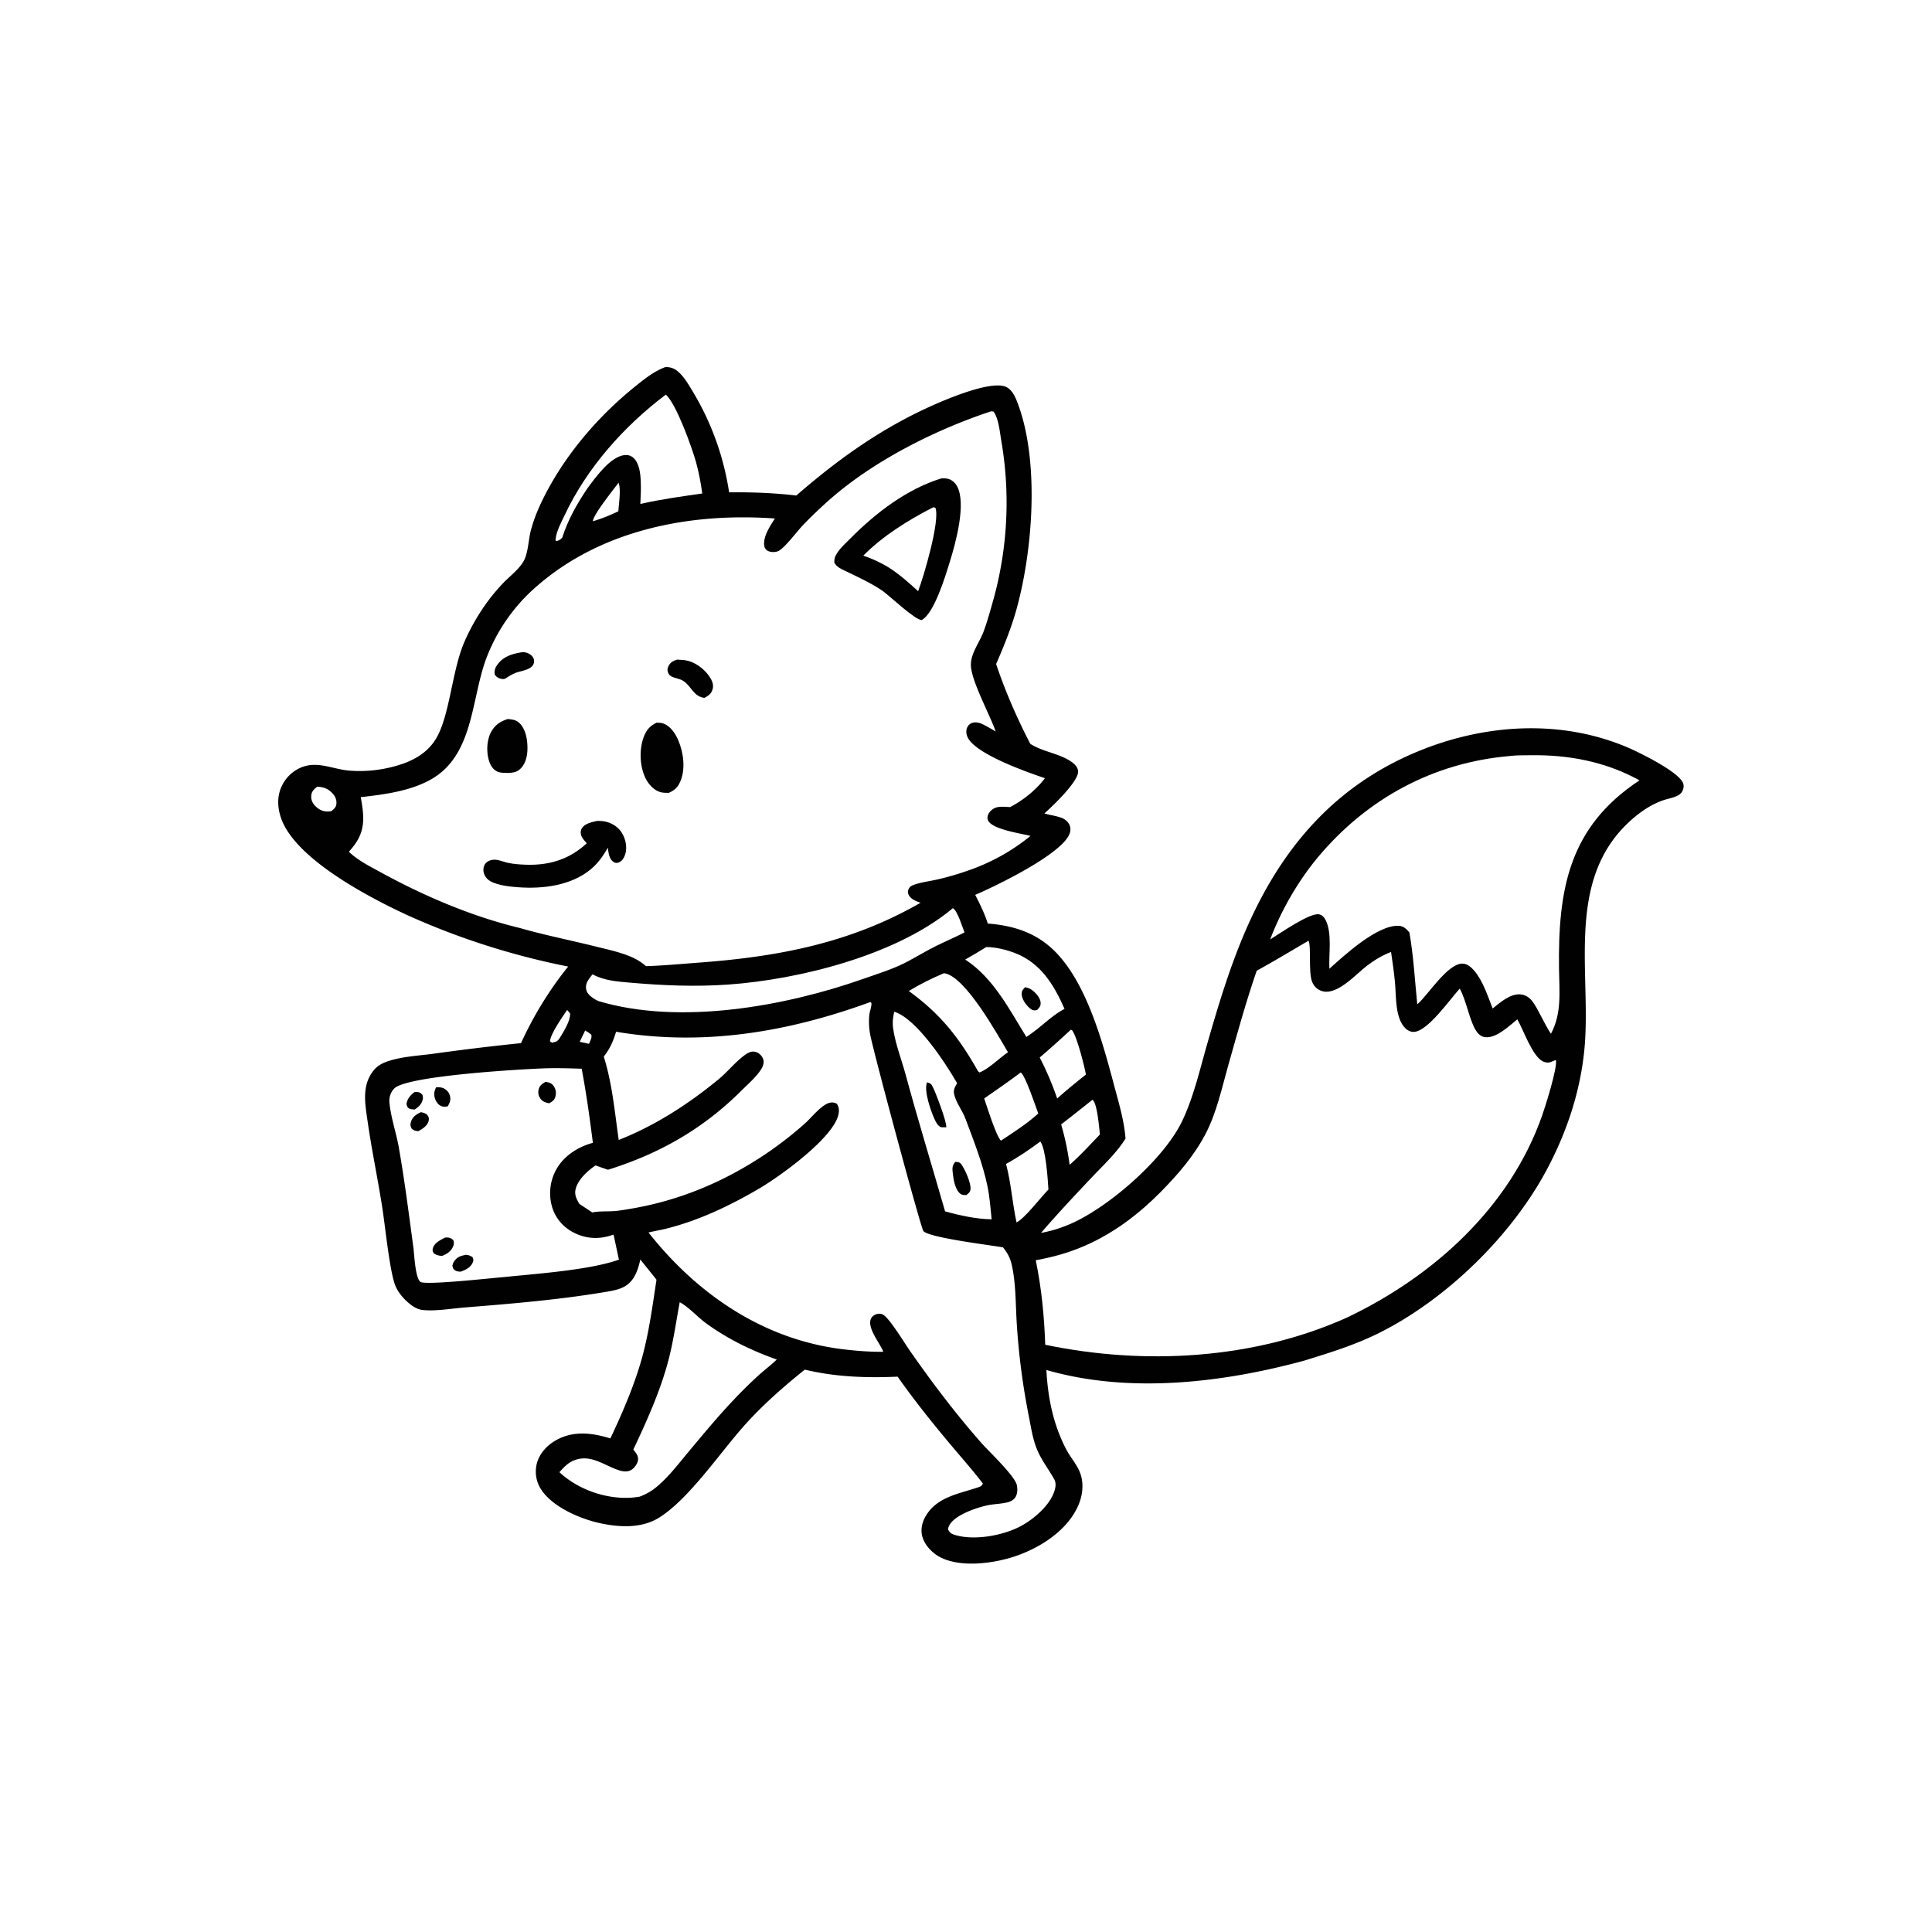 <svg version="1.1" xmlns="http://www.w3.org/2000/svg" style="display: block;" viewBox="0 0 2048 2048" width="1024" height="1024">
<path transform="translate(0,0)" fill="rgb(255,255,255)" d="M 0 0 L 2048 0 L 2048 2048 L 0 2048 L 0 0 z"/>
<path transform="translate(0,0)" fill="rgb(1,1,1)" d="M 705.685 389.002 C 709.617 389.083 713.803 390.117 716.997 392.489 C 724.334 397.938 729.458 406.907 734.103 414.612 A 291.569 291.569 0 0 1 772.898 521.906 C 796.994 521.643 820.128 522.472 844.103 525.276 C 885.672 489.226 927.68 458.671 977.525 434.847 C 995.616 426.2 1048.5 402.736 1066.08 409.96 C 1071.93 412.361 1075.49 419.121 1077.71 424.651 C 1102.25 486.015 1095.11 581.669 1077.83 644.761 C 1072.23 665.202 1064.37 684.496 1055.94 703.901 C 1065.45 732.421 1078.28 761.793 1092.15 788.5 C 1105.91 797.405 1124.58 798.755 1137.27 808.67 C 1140.19 810.946 1142.85 814.189 1142.83 818.093 C 1142.76 828.896 1115.62 854.716 1107.07 862.301 C 1113.02 864.064 1119.34 864.75 1125.18 866.895 C 1128.86 868.247 1132.11 870.943 1133.72 874.567 C 1135.13 877.732 1134.89 881.208 1133.56 884.355 C 1124.29 906.151 1055.46 939.307 1033.77 948.598 C 1038.84 958.542 1043.73 968.31 1047.08 978.993 C 1071.43 980.873 1094.01 987.221 1112.84 1003.46 C 1150.53 1035.95 1168.52 1103.7 1180.96 1150.37 C 1185.82 1168.6 1191.75 1188.09 1193.1 1206.96 C 1183.44 1222.47 1168.92 1235.77 1156.41 1249.04 C 1138.46 1268.08 1120.59 1287.1 1103.51 1306.93 C 1113.46 1305.11 1122.71 1302.35 1132.08 1298.51 C 1173.04 1281.72 1232.99 1229.82 1252.77 1189.12 C 1264.98 1163.99 1271.67 1134.56 1279.36 1107.74 C 1290.57 1068.65 1301.91 1030.57 1317.6 992.97 C 1355.14 902.948 1412.34 833.482 1504.5 795.931 C 1574.87 767.258 1654.93 762.218 1725.69 792.463 C 1736.71 797.176 1780.82 818.566 1784.33 830.727 C 1785.19 833.685 1784.52 836.75 1782.97 839.365 C 1779.82 844.665 1770.53 845.995 1764.94 847.728 C 1749.04 852.664 1734.35 863.616 1722.71 875.361 C 1659.25 939.394 1687.82 1036.34 1679.18 1115.75 C 1674.45 1159.18 1660.58 1200.37 1640.21 1238.87 C 1602.52 1310.1 1532.37 1378.4 1459.99 1413.93 C 1435.25 1426.07 1408.81 1434.21 1382.55 1442.32 C 1295.99 1465.89 1196.72 1477.57 1109.2 1452.23 C 1110.81 1481.89 1116.48 1510.16 1130.4 1536.67 C 1134.92 1545.28 1141.91 1552.71 1145.17 1561.91 C 1149.29 1573.51 1147.45 1586.52 1142.29 1597.48 C 1130.51 1622.47 1103.95 1639.73 1078.71 1648.8 C 1055.81 1657.03 1019.72 1662.37 997.033 1650.91 C 988.686 1646.7 980.678 1638.55 977.89 1629.48 C 975.582 1621.97 977.298 1614.04 981.155 1607.35 C 993.17 1586.52 1016.89 1583.51 1037.36 1576.44 C 1039.78 1575.6 1040.82 1574.95 1041.91 1572.66 C 1030.75 1558 1018.27 1544.07 1006.45 1529.92 C 987.268 1506.97 968.708 1483.8 951.528 1459.31 C 918.456 1460.79 885.467 1459.65 853.163 1451.86 C 830.703 1469.79 808.766 1489.09 789.546 1510.51 C 763.528 1539.49 730.859 1588.4 699.005 1608.56 C 679.816 1620.71 655.191 1619.07 633.946 1614.15 C 613.368 1609.38 583.906 1596.48 572.753 1577.46 A 34.441 34.441 0 0 1 569.189 1550.91 C 572.118 1540.36 580.156 1531.85 589.578 1526.6 C 608.089 1516.3 627.735 1518.88 647.034 1524.77 C 660.282 1496.73 673.798 1465.37 681.625 1435.38 C 688.377 1409.5 691.892 1382.96 695.901 1356.56 C 690.313 1349.33 684.418 1342.32 678.786 1335.12 C 677.104 1342.46 675.157 1349.51 670.779 1355.79 C 663.986 1365.53 653.8 1367.49 642.85 1369.35 C 593.441 1377.72 542.923 1381.95 492.973 1385.94 C 478.924 1387.06 461.746 1390.12 447.844 1388.63 C 443.746 1388.2 439.438 1386.01 436.175 1383.58 C 428.879 1378.13 421.704 1370.28 418.62 1361.65 C 412.87 1345.55 408.393 1300.58 405.287 1280.5 C 400.535 1249.76 394.045 1219.22 389.639 1188.46 C 386.999 1170.04 383.283 1150.83 395.86 1134.93 C 400.139 1129.52 405.694 1126.74 412.181 1124.65 C 426.893 1119.91 443.651 1119.1 458.992 1117.06 A 2569.46 2569.46 0 0 1 552.271 1105.77 C 565.388 1077.15 582.462 1049.04 602.3 1024.58 A 783.971 783.971 0 0 1 433.635 970.932 C 393.099 952.348 313.88 911.327 298.219 867.999 C 294.006 856.343 293.386 843.9 299.016 832.572 A 39.684 39.684 0 0 1 314.418 815.949 C 333.922 804.531 350.955 815.394 370.849 816.933 A 140.56 140.56 0 0 0 427.447 809.454 C 441.45 804.446 453.804 796.555 461.785 783.691 C 476.835 759.43 478.921 711.116 492.28 680.413 C 502.124 657.789 516.323 635.808 533.462 618.004 C 540.321 610.88 549.348 604.158 554.579 595.678 C 560.012 586.872 560.049 572.169 562.808 561.897 C 565.609 551.469 569.428 541.79 574.079 532.062 C 596.452 485.265 632.397 442.674 672.644 410.204 C 682.65 402.132 693.432 393.322 705.685 389.002 z"/>
<path transform="translate(0,0)" fill="rgb(255,255,255)" d="M 620.32 1092.36 C 622.671 1093.73 624.774 1095.08 626.872 1096.84 C 627.576 1100.45 625.743 1103.17 624.357 1106.49 L 614.515 1104.36 L 620.32 1092.36 z"/>
<path transform="translate(0,0)" fill="rgb(255,255,255)" d="M 601.178 1070.58 C 602.388 1071.78 603.322 1073.08 604.342 1074.44 C 604.663 1082.15 597.625 1093.35 593.672 1099.8 C 591.022 1104.12 589.939 1104.17 585.152 1105.28 L 582.985 1103.83 C 583.505 1095.82 596.385 1077.77 601.178 1070.58 z"/>
<path transform="translate(0,0)" fill="rgb(255,255,255)" d="M 655.7 511.673 C 658.483 518.923 655.938 533.911 655.506 541.965 A 181.365 181.365 0 0 1 628.495 552.569 C 628.596 545.792 650.785 518.421 655.7 511.673 z"/>
<path transform="translate(0,0)" fill="rgb(255,255,255)" d="M 336.165 833.948 C 343.029 834.175 347.938 836.001 352.663 841.197 C 355.378 844.183 356.959 847.843 356.624 851.921 C 356.295 855.914 354.011 857.64 351.125 859.944 C 349.591 860.091 348.014 860.267 346.473 860.247 C 341.417 860.181 336.746 857.293 333.439 853.576 C 330.873 850.691 329.537 847.111 329.934 843.246 C 330.397 838.742 332.885 836.632 336.165 833.948 z"/>
<path transform="translate(0,0)" fill="rgb(255,255,255)" d="M 1158.01 1165.82 C 1158.2 1165.96 1158.42 1166.07 1158.59 1166.24 C 1163.27 1171 1165.23 1196.03 1165.93 1202.63 C 1155.46 1213.47 1145.2 1224.82 1133.86 1234.75 C 1131.89 1220.08 1129.03 1206.11 1124.85 1191.94 A 2536.43 2536.43 0 0 0 1158.01 1165.82 z"/>
<path transform="translate(0,0)" fill="rgb(255,255,255)" d="M 1135.12 1091.54 L 1136.3 1091.99 C 1141.28 1097.59 1149.65 1130.46 1151.1 1139.09 C 1140.73 1147.32 1130.52 1155.61 1120.66 1164.44 C 1115.45 1149.35 1109.48 1135.19 1102.13 1121.02 A 1052.07 1052.07 0 0 0 1135.12 1091.54 z"/>
<path transform="translate(0,0)" fill="rgb(255,255,255)" d="M 1102.81 1210.02 C 1108.71 1218.11 1110.71 1250.09 1111.37 1260.97 C 1103.12 1269.35 1086.61 1291.19 1077.58 1295.84 C 1073.07 1275.19 1071.91 1254.45 1066.44 1233.8 C 1079.33 1226.77 1091.04 1218.75 1102.81 1210.02 z"/>
<path transform="translate(0,0)" fill="rgb(255,255,255)" d="M 1082.02 1136.84 C 1086.83 1139.77 1098.19 1173.86 1100.6 1180.37 C 1088.4 1191.34 1074.7 1200.17 1061.02 1209.14 C 1055.98 1204.28 1046.13 1172.9 1043.29 1164.4 C 1056.32 1155.37 1069.35 1146.37 1082.02 1136.84 z"/>
<path transform="translate(0,0)" fill="rgb(255,255,255)" d="M 999.879 1031.93 C 1001.05 1031.75 1001.13 1031.61 1002.31 1031.91 C 1024.44 1037.43 1056.27 1094.83 1068.5 1115.42 C 1059.28 1121.63 1048.48 1132.84 1038.39 1136.84 L 1036.75 1135.55 C 1016.49 1099.62 996.954 1074.91 963.373 1050.5 C 975.142 1043.29 987.219 1037.37 999.879 1031.93 z"/>
<path transform="translate(0,0)" fill="rgb(255,255,255)" d="M 1045.45 1003.93 C 1055.28 1003.89 1066.6 1006.71 1075.75 1010.21 C 1103.14 1020.71 1117 1043.61 1128.44 1069.42 C 1117.88 1074.93 1108.32 1083.79 1099.03 1091.24 C 1095.48 1094.07 1091.71 1096.62 1088.01 1099.24 C 1069.68 1069.66 1053.07 1036.67 1023.17 1017.17 C 1030.72 1012.96 1038.07 1008.43 1045.45 1003.93 z"/>
<path transform="translate(0,0)" fill="rgb(1,1,1)" d="M 1086.67 1046.45 C 1089.35 1047.06 1091.86 1047.89 1094.09 1049.56 C 1098.07 1052.55 1103.13 1057.98 1103.14 1063.38 C 1103.15 1067.01 1101.57 1068.07 1099.38 1070.63 C 1098.65 1070.79 1097.68 1071.03 1096.95 1071.04 C 1094.34 1071.05 1093.31 1070.18 1091.41 1068.58 C 1087.45 1065.23 1082.69 1058.53 1083.04 1053 C 1083.25 1049.71 1084.63 1048.73 1086.67 1046.45 z"/>
<path transform="translate(0,0)" fill="rgb(255,255,255)" d="M 705.781 418.32 C 716.868 427.79 733.742 475.184 737.776 489.746 C 740.823 500.741 742.889 511.819 744.401 523.118 C 722.169 526.289 700.757 529.254 678.793 534.188 C 679.186 526.278 679.572 518.307 679.237 510.389 C 678.889 502.159 677.829 490.702 671.136 485.045 C 668.505 482.821 665.214 481.998 661.819 482.422 C 646.667 484.317 631.049 506.383 622.682 517.654 C 611.277 534.67 602.306 550.393 595.962 570 C 593.999 571.993 592.771 572.732 590.109 573.589 L 588.87 572.846 C 588.911 572.307 588.935 571.767 588.991 571.229 C 589.864 562.934 595.064 553.55 598.622 545.983 C 622.229 495.778 661.569 451.627 705.781 418.32 z"/>
<path transform="translate(0,0)" fill="rgb(255,255,255)" d="M 947.928 1072.46 C 971.568 1079.81 1002 1126.41 1014.6 1148.25 C 1012.57 1151.53 1010.58 1155.04 1011.26 1159.01 C 1012.8 1168.03 1020.04 1176.87 1023.28 1185.51 C 1031.87 1208.44 1041.77 1233.3 1046.71 1257.21 C 1049.11 1268.79 1049.99 1280.75 1051.18 1292.5 C 1035.4 1292.35 1017.02 1288.39 1001.83 1284.07 C 987.943 1235.8 973.225 1187.87 960.078 1139.38 C 955.727 1123.33 949.158 1106.77 946.784 1090.37 C 945.853 1083.94 946.475 1078.7 947.928 1072.46 z"/>
<path transform="translate(0,0)" fill="rgb(1,1,1)" d="M 982.613 1147.36 C 985.255 1148.16 986.415 1148.19 987.973 1150.66 C 991.076 1155.58 1004.33 1190.99 1003.03 1194.99 C 1001.17 1195.02 999.305 1194.94 997.445 1194.91 C 993.702 1192.94 992.238 1189.8 990.559 1186.11 C 986.545 1177.29 979.229 1156.44 982.613 1147.36 z"/>
<path transform="translate(0,0)" fill="rgb(1,1,1)" d="M 1012.58 1231.63 C 1014.87 1231.74 1016.84 1231.64 1018.46 1233.51 C 1022.46 1238.16 1029.76 1254.68 1028.76 1260.95 C 1028.26 1264.08 1026.63 1264.87 1024.4 1266.81 C 1022.02 1266.87 1019.89 1266.9 1017.91 1265.35 C 1012.49 1261.1 1010.75 1250.54 1010.04 1244.1 C 1009.44 1238.71 1009.03 1236.09 1012.58 1231.63 z"/>
<path transform="translate(0,0)" fill="rgb(255,255,255)" d="M 1010.05 962.719 C 1015.05 965.347 1020.12 982.775 1022.4 988.384 C 1012.52 993.554 1002.09 997.87 992.098 1002.86 C 982.343 1007.73 972.966 1013.36 963.376 1018.55 C 947.845 1026.96 931.102 1032.02 914.491 1037.85 C 831.777 1066.9 720.685 1086.89 634.662 1061.28 C 632.982 1060.57 631.477 1059.84 629.942 1058.84 C 625.989 1056.27 622.129 1053.34 621.295 1048.41 C 620.211 1042 624.514 1037.49 628.111 1032.8 C 640.211 1039.48 654.198 1040.45 667.689 1041.63 C 702.413 1044.69 737.06 1046.14 771.877 1043.68 C 847.691 1038.33 950.821 1012.37 1010.05 962.719 z"/>
<path transform="translate(0,0)" fill="rgb(255,255,255)" d="M 720.542 1380.38 C 730.303 1385.65 739.004 1395.76 748.121 1402.46 C 770.663 1419.03 797.103 1431.94 823.413 1441.14 C 817.53 1446.84 810.833 1451.9 804.71 1457.36 A 497.11 497.11 0 0 0 777.459 1484.16 C 760.933 1501.59 745.597 1520.16 730.194 1538.58 C 719.467 1551.4 708.92 1565.45 696.027 1576.17 C 690.371 1580.87 684.812 1583.95 677.965 1586.55 C 674.412 1587.06 670.822 1587.58 667.234 1587.72 C 640.792 1588.8 612.356 1578.6 592.972 1560.55 C 597.157 1556.05 601.236 1551.37 606.932 1548.75 C 625.283 1540.31 639.693 1553.19 656.162 1558.58 C 660.335 1559.94 665.181 1560.53 669.139 1558.2 C 672.374 1556.3 675.903 1551.55 676.305 1547.75 C 676.819 1542.91 674.129 1540.21 671.356 1536.57 C 685.625 1506.37 700.174 1474.06 708.618 1441.73 C 713.908 1421.48 716.698 1400.91 720.542 1380.38 z"/>
<path transform="translate(0,0)" fill="rgb(255,255,255)" d="M 578.158 1132.45 C 591.012 1132.11 603.76 1132.44 616.606 1132.91 C 621.497 1158.85 625.172 1185.25 628.466 1211.44 C 627.874 1211.61 627.281 1211.77 626.691 1211.95 C 611.267 1216.5 596.536 1226.34 589.039 1240.88 A 51.687 51.687 0 0 0 585.599 1280.59 C 589.585 1292.81 598.461 1302.16 610.066 1307.52 C 623.452 1313.71 636.757 1313.63 650.401 1308.73 L 656.083 1335.29 C 624.379 1346.5 568.034 1350.22 533.24 1353.84 C 521.695 1354.73 450.036 1362.71 445.519 1358.77 C 440.068 1354.01 439.223 1329.86 438.162 1322.04 C 433.366 1286.71 428.899 1251.23 422.712 1216.11 C 419.96 1200.49 414.267 1184.48 412.819 1168.77 C 412.313 1163.28 413.982 1158.08 417.763 1154 C 430.578 1140.18 555.218 1133.2 578.158 1132.45 z"/>
<path transform="translate(0,0)" fill="rgb(1,1,1)" d="M 439.141 1157.72 C 440.102 1157.64 441.564 1157.48 442.492 1157.58 C 445.271 1157.88 446.003 1158.7 447.808 1160.6 C 448.204 1162.14 448.556 1163.49 448.206 1165.09 C 447.043 1170.4 444.029 1173.25 439.636 1176.11 C 437.895 1176.04 435.622 1175.99 434.024 1175.19 C 431.542 1173.96 431.418 1172.38 430.852 1169.99 C 432.157 1164.16 434.631 1161.55 439.141 1157.72 z"/>
<path transform="translate(0,0)" fill="rgb(1,1,1)" d="M 462.352 1152.5 C 465.324 1152.45 468.325 1152.46 470.968 1154.02 C 473.923 1155.75 476.068 1158.16 476.929 1161.53 C 478.085 1166.05 476.858 1168.81 474.666 1172.76 C 472.101 1173.19 470.201 1173.51 467.683 1172.46 C 464.673 1171.21 462.258 1168 461.243 1164.99 C 459.623 1160.19 460.122 1156.96 462.352 1152.5 z"/>
<path transform="translate(0,0)" fill="rgb(1,1,1)" d="M 446.259 1178.93 C 448.662 1179.48 451.312 1180.05 453.033 1182.01 C 454.655 1183.86 454.881 1185.73 454.429 1188.05 C 453.425 1193.21 447.62 1196.8 443.494 1199.1 C 440.229 1198.76 438.93 1198.64 436.343 1196.4 C 435.305 1193.93 434.638 1192.45 435.434 1189.77 C 437.186 1183.88 440.947 1181.33 446.259 1178.93 z"/>
<path transform="translate(0,0)" fill="rgb(1,1,1)" d="M 493.952 1330.12 C 497.039 1330.51 498.389 1330.93 500.946 1332.7 C 501.896 1335.27 502.212 1335.87 501.023 1338.56 C 498.764 1343.66 493.411 1346.2 488.539 1347.99 C 486.626 1347.99 484.452 1347.85 482.755 1346.85 C 480.272 1345.39 480.129 1344.26 479.528 1341.69 C 479.951 1339.98 480.334 1338.62 481.338 1337.15 C 484.719 1332.19 488.283 1331.27 493.952 1330.12 z"/>
<path transform="translate(0,0)" fill="rgb(1,1,1)" d="M 471.802 1311.91 C 472.093 1311.87 472.381 1311.81 472.674 1311.79 C 475.855 1311.6 478.168 1312.38 480.486 1314.49 C 481.263 1317.01 481.481 1318.39 480.457 1320.91 C 478.168 1326.56 474.112 1329.06 468.744 1331.31 C 464.987 1331.11 463.057 1330.63 459.891 1328.67 C 458.608 1326.35 458.116 1325.72 458.917 1322.98 C 460.567 1317.32 467.05 1314.35 471.802 1311.91 z"/>
<path transform="translate(0,0)" fill="rgb(1,1,1)" d="M 578.266 1146.78 C 578.657 1146.84 579.051 1146.89 579.44 1146.96 C 582.9 1147.63 585.224 1148.59 587.182 1151.66 C 589.389 1155.12 589.786 1158.68 588.706 1162.61 C 587.646 1166.47 585.333 1167.72 582.092 1169.54 C 578.257 1168.74 575.16 1167.85 572.763 1164.42 C 570.815 1161.63 570.163 1158.63 570.898 1155.28 C 571.906 1150.68 574.464 1149.05 578.266 1146.78 z"/>
<path transform="translate(0,0)" fill="rgb(255,255,255)" d="M 1600.44 801.407 C 1607.39 800.486 1614.99 800.698 1622.02 800.583 C 1662.71 799.917 1702.02 807.385 1737.93 827.202 C 1662.82 876.726 1651.51 943.028 1652.62 1027.23 C 1652.93 1051.17 1655.74 1074.01 1644.06 1095.85 C 1636.96 1085.28 1630.86 1070.27 1624.75 1061.92 C 1621.78 1057.87 1617.61 1054.77 1612.53 1054.16 C 1601.18 1052.79 1590.49 1062.52 1582.27 1069.05 C 1577.04 1055.78 1571.91 1039.43 1562.37 1028.54 C 1559.33 1025.07 1555.19 1021.54 1550.32 1021.47 C 1534.58 1021.26 1514.09 1054.27 1503.02 1064.02 C 1502.81 1064.21 1502.59 1064.39 1502.37 1064.58 C 1499.78 1039.18 1498.43 1013.59 1494.03 988.408 C 1490.8 984.776 1487.96 981.691 1482.83 981.399 C 1460.27 980.111 1425.11 1012.61 1409.2 1026.91 C 1408.43 1011.43 1412.29 989.357 1405.25 975.378 C 1403.79 972.493 1401.74 969.995 1398.43 969.267 C 1388.52 967.09 1356.01 990.06 1346.43 995.828 C 1358.03 965.107 1376.34 933.395 1397.35 908.338 C 1449.32 846.37 1519.63 808.296 1600.44 801.407 z"/>
<path transform="translate(0,0)" fill="rgb(255,255,255)" d="M 922.78 1062.13 C 923.097 1062.59 923.64 1062.95 923.732 1063.5 C 924.179 1066.14 921.85 1072.58 921.531 1075.69 A 73.322 73.322 0 0 0 922.459 1096.81 C 926.146 1116.14 975.909 1301 978.79 1304.87 C 984.087 1311.99 1050 1319.84 1063.24 1322.28 C 1067.84 1328.05 1070.76 1333.16 1072.43 1340.48 C 1076.93 1360.25 1076.5 1381.35 1077.72 1401.52 A 742.878 742.878 0 0 0 1090.72 1501.89 C 1092.63 1511.66 1094.22 1521.91 1097.38 1531.37 C 1102.09 1545.48 1110 1554.93 1117.24 1567.53 C 1119.44 1571.36 1119.25 1575.23 1118.09 1579.37 C 1113.77 1594.84 1096.98 1609.4 1083.41 1617.02 C 1064.5 1627.65 1033.02 1633.5 1011.96 1627.02 C 1008.29 1625.89 1006.68 1624.67 1004.97 1621.24 C 1006.22 1607.4 1035.73 1597.9 1047.38 1595.57 C 1054.15 1594.21 1061.35 1594.2 1068.03 1592.53 C 1070.94 1591.8 1073.87 1590.37 1075.74 1587.97 C 1078.67 1584.23 1078.76 1578.89 1077.93 1574.4 C 1076.2 1564.95 1048.08 1538.37 1040.55 1529.85 C 1013.39 1499.08 988.248 1465.87 964.779 1432.22 C 959.244 1424.29 942.954 1397.48 936.249 1393.71 C 933.746 1392.31 931.681 1392.35 928.974 1393.12 C 926.485 1393.83 924.249 1395.67 923.192 1398.04 C 919.077 1407.26 932.177 1423.22 935.804 1431.64 L 936.36 1432.95 C 922.324 1433.13 908.009 1431.99 894.073 1430.33 C 809.746 1420.29 739.152 1372.08 687.414 1306.48 C 692.845 1305.23 698.338 1304.17 703.793 1303.03 C 739.414 1294.45 772.086 1278.88 803.654 1260.57 C 825.982 1247.63 882.664 1206.97 888.661 1181.88 C 889.701 1177.52 889.562 1173.9 887.12 1170.07 C 883.192 1167.81 879.248 1168.46 875.357 1170.7 C 867.229 1175.38 859.858 1185.07 852.764 1191.36 A 393.31 393.31 0 0 1 809.492 1224.7 C 766.421 1253.28 719.26 1272.88 668.185 1281.39 C 662.327 1282.36 656.388 1283.47 650.46 1283.84 C 642.734 1284.33 635.524 1283.71 627.854 1285.26 L 614.114 1276.15 C 611.404 1271.56 609.008 1267.09 609.968 1261.62 C 611.826 1251.04 622.845 1241.12 631.347 1235.35 C 635.667 1237.04 640.098 1238.48 644.482 1240 C 699.259 1222.86 745.288 1196.65 785.96 1156.09 C 792.795 1149.28 801.357 1141.96 806.615 1133.86 C 808.657 1130.71 810.214 1126.81 809.101 1123.03 C 808.227 1120.07 805.723 1117.2 802.949 1115.85 C 798.57 1113.72 794.702 1114.88 790.918 1117.43 C 780.434 1124.47 771.876 1135.7 762.055 1143.8 C 730.066 1170.2 694.545 1193.18 655.875 1208.41 C 651.661 1179.03 648.986 1148.39 640.03 1120.05 C 646.647 1111.53 649.937 1103.98 653.072 1093.7 C 745.297 1109.23 835.511 1094.13 922.78 1062.13 z"/>
<path transform="translate(0,0)" fill="rgb(255,255,255)" d="M 1387.04 997.206 C 1390.13 1002.46 1386.88 1030.03 1390.75 1040.36 C 1392.45 1044.89 1395.47 1048.21 1399.95 1050.08 C 1416.42 1056.99 1437.57 1032.31 1449.32 1023.49 C 1457.36 1017.46 1465.21 1012.76 1474.57 1009.12 C 1476.22 1019.82 1477.68 1030.64 1478.73 1041.41 C 1480.17 1056.1 1478.55 1079.16 1489.92 1090.18 C 1492.35 1092.55 1495.33 1093.94 1498.77 1093.85 C 1513.38 1093.44 1537.41 1058.77 1547.38 1047.97 C 1554.91 1061.49 1557.93 1084.01 1566.02 1094.48 C 1568.1 1097.17 1570.91 1099.04 1574.33 1099.44 C 1586.22 1100.84 1599.68 1087.51 1608.44 1080.55 C 1614.98 1091.93 1624.23 1119.37 1635.4 1125.07 C 1638.25 1126.52 1641.64 1126.81 1644.59 1125.53 C 1646.18 1124.85 1647.64 1124.2 1649.29 1123.63 C 1651.33 1131.34 1637.9 1173.54 1634.63 1182.82 C 1600.27 1280.12 1519.7 1352.76 1428.25 1396.48 C 1329.29 1441.14 1213.25 1447.45 1107.99 1425.5 C 1106.91 1394.83 1104.13 1366.02 1097.95 1335.91 C 1118.87 1332.14 1138.15 1326.43 1157.33 1317.18 C 1184.68 1303.99 1208.81 1285.36 1230.08 1263.83 C 1248.48 1245.22 1265.65 1225.42 1277.87 1202.1 C 1289.59 1179.74 1295.05 1153.95 1301.88 1129.77 C 1311.41 1096.03 1320.7 1062.17 1332.16 1029.02 C 1350.72 1018.81 1368.77 1007.9 1387.04 997.206 z"/>
<path transform="translate(0,0)" fill="rgb(255,255,255)" d="M 1050.66 435.985 L 1053.21 436.306 C 1058.54 443.516 1059.84 457.899 1061.32 466.711 A 385.39 385.39 0 0 1 1053.27 634.772 C 1050.04 646.26 1046.82 658.12 1042.71 669.317 C 1038.52 680.721 1028.96 692.558 1029.18 704.977 C 1029.47 721.728 1049.22 757.321 1055.43 775.348 C 1051.08 772.837 1046.7 770.238 1042.2 767.987 C 1038.42 766.092 1033.73 764.833 1029.66 766.668 C 1027.35 767.707 1025.63 769.824 1024.87 772.215 C 1023.88 775.353 1024.38 778.768 1025.79 781.689 C 1034.33 799.456 1088.72 818.538 1107.66 824.897 C 1098.43 837.345 1084.47 848.4 1070.78 855.553 C 1066.37 855.354 1061.11 854.726 1056.78 855.77 C 1052.81 856.727 1049.23 859.674 1047.56 863.435 C 1046.58 865.623 1046.43 867.702 1047.52 869.894 C 1052.2 879.296 1081.9 883.391 1092.38 886.096 A 214.309 214.309 0 0 1 1025.08 923.198 A 291.247 291.247 0 0 1 993.288 932.361 C 985.798 934.017 977.669 935.039 970.388 937.382 C 968.037 938.138 965.313 939.04 963.892 941.22 C 962.643 943.137 962.013 945.074 962.734 947.318 C 964.529 952.907 970.878 955.216 975.836 956.956 C 901.474 999.727 825.061 1014.19 740.507 1020.44 C 721.973 1021.81 703.378 1023.6 684.801 1024.16 C 679.865 1019.88 674.54 1016.62 668.535 1014.1 C 656.486 1009.04 643.279 1006.28 630.631 1003.14 C 603.958 996.519 577.077 991.202 550.636 983.611 C 499.587 971.322 448.821 949.496 402.899 924.298 C 391.449 918.016 379.253 912.016 369.824 902.848 C 372.276 900.124 374.582 897.369 376.673 894.354 C 387.911 878.16 385.616 863.041 382.403 845.022 C 406.818 842.253 433.811 838.777 455.681 826.881 C 502.006 801.685 499.258 742.332 515.083 699.01 A 189.343 189.343 0 0 1 569.476 621.023 C 638.614 561.03 732.438 543.273 821.36 549.625 C 816.478 557.456 809.417 567.749 809.992 577.28 C 810.146 579.833 811.125 582.184 813.37 583.604 C 816.729 585.729 822.511 585.675 825.844 583.714 C 832.877 579.575 845.203 562.813 852.056 555.723 A 520.006 520.006 0 0 1 878.209 530.696 C 925.507 488.716 990.945 455.718 1050.66 435.985 z"/>
<path transform="translate(0,0)" fill="rgb(1,1,1)" d="M 553.936 691.281 C 555.203 691.261 554.84 691.224 556.453 691.478 C 559.752 691.998 563.874 694.292 565.368 697.408 C 566.452 699.667 566.48 702.041 565.393 704.303 C 562.97 709.346 554.907 710.836 549.95 712.167 C 544.27 713.691 540.342 716.229 535.501 719.445 C 534.658 719.666 533.928 719.917 533.02 719.84 C 529.21 719.516 526.457 718.037 524.406 715.021 C 523.808 710.534 524.97 707.489 527.702 703.932 C 534.343 695.288 543.752 692.898 553.936 691.281 z"/>
<path transform="translate(0,0)" fill="rgb(1,1,1)" d="M 717.973 699.213 C 721.899 699.4 726.281 699.604 730.066 700.68 C 739.498 703.363 749.258 711.542 753.847 720.156 C 755.734 723.697 756.504 727.44 755.174 731.308 C 753.635 735.781 750.635 737.683 746.629 739.815 C 734.918 738.012 733.311 728.018 724.676 722.018 C 720.74 719.283 715.636 719.208 711.531 716.933 C 709.476 715.794 708.5 714.228 707.875 712.01 C 707.216 709.668 707.752 707.487 708.961 705.444 C 711.192 701.672 713.885 700.387 717.973 699.213 z"/>
<path transform="translate(0,0)" fill="rgb(1,1,1)" d="M 538.183 762.183 C 542.801 762.651 546.539 762.847 550.161 766.062 C 556.443 771.64 558.511 780.938 559.014 788.957 C 559.564 797.715 558.547 807.593 552.281 814.304 C 548.351 818.512 544.286 819.057 538.764 819.368 C 535.204 819.29 531.257 819.458 527.876 818.186 C 523.584 816.571 520.715 812.622 519.066 808.483 C 515.493 799.513 515.63 786.087 519.825 777.397 C 523.849 769.061 529.563 764.952 538.183 762.183 z"/>
<path transform="translate(0,0)" fill="rgb(1,1,1)" d="M 696.179 766.03 C 698.758 766.106 701.29 766.188 703.717 767.158 C 711.013 770.073 716 777.718 718.967 784.645 C 724.491 797.544 726.839 814.742 721.36 827.921 C 718.647 834.447 715.305 837.666 708.924 840.464 C 706.184 840.472 703.164 840.471 700.486 839.798 C 693.408 838.02 687.614 831.572 684.446 825.289 C 678.188 812.882 677.419 795.156 682.083 782.054 C 684.843 774.303 688.669 769.399 696.179 766.03 z"/>
<path transform="translate(0,0)" fill="rgb(1,1,1)" d="M 632.902 870.217 C 634.764 870.206 636.637 870.211 638.492 870.389 C 645.572 871.07 652.803 874.678 657.324 880.215 C 662.07 886.028 664.581 894.664 663.554 902.113 C 663.025 905.949 660.838 911.73 657.154 913.662 C 654.988 914.798 653.153 915.243 650.903 913.997 C 645.64 911.083 645.017 903.936 644.327 898.663 C 639.472 907.075 634.462 914.387 627.052 920.777 C 606.144 938.807 575.286 942.527 548.755 940.488 C 540.005 939.893 523.037 938.124 516.656 931.748 C 513.999 929.093 512.238 925.361 512.412 921.567 C 512.554 918.469 513.713 915.715 516.242 913.783 C 518.485 912.07 521.265 911.366 524.044 911.3 C 528.464 911.195 534.022 913.705 538.404 914.642 C 544.5 915.946 551.08 916.4 557.302 916.625 C 582.258 917.529 603.632 910.925 621.98 893.917 C 619.708 891.338 616.646 888.259 615.875 884.776 C 615.277 882.081 615.502 879.724 617.147 877.42 C 620.423 872.831 627.781 871.363 632.902 870.217 z"/>
<path transform="translate(0,0)" fill="rgb(1,1,1)" d="M 997.997 507.072 C 1000.1 507.038 1002.34 506.996 1004.41 507.434 C 1008.76 508.353 1012.34 511.509 1014.46 515.313 C 1024.65 533.627 1012.94 575.839 1007.04 594.894 C 1002.35 610.051 990.413 650.205 976.994 657.284 C 969.818 657.052 943.795 632.399 935.812 626.5 C 923.582 618.137 910.818 612.378 897.596 605.954 C 893.142 603.791 886.118 601.03 884.41 596.088 C 884.4 593.248 884.61 591.243 885.957 588.698 C 889.646 581.73 896.439 575.789 901.951 570.253 C 928.639 543.457 961.416 518.314 997.997 507.072 z"/>
<path transform="translate(0,0)" fill="rgb(255,255,255)" d="M 989.18 537.798 C 990.34 537.73 989.533 537.721 991.552 538.28 C 996.814 551.339 979.304 610.892 973.256 626.692 C 963.62 617.842 954.174 609.44 943.191 602.271 C 934.144 596.56 925.246 592.481 915.133 588.992 C 935.963 567.95 963.001 551.152 989.18 537.798 z"/>
</svg>